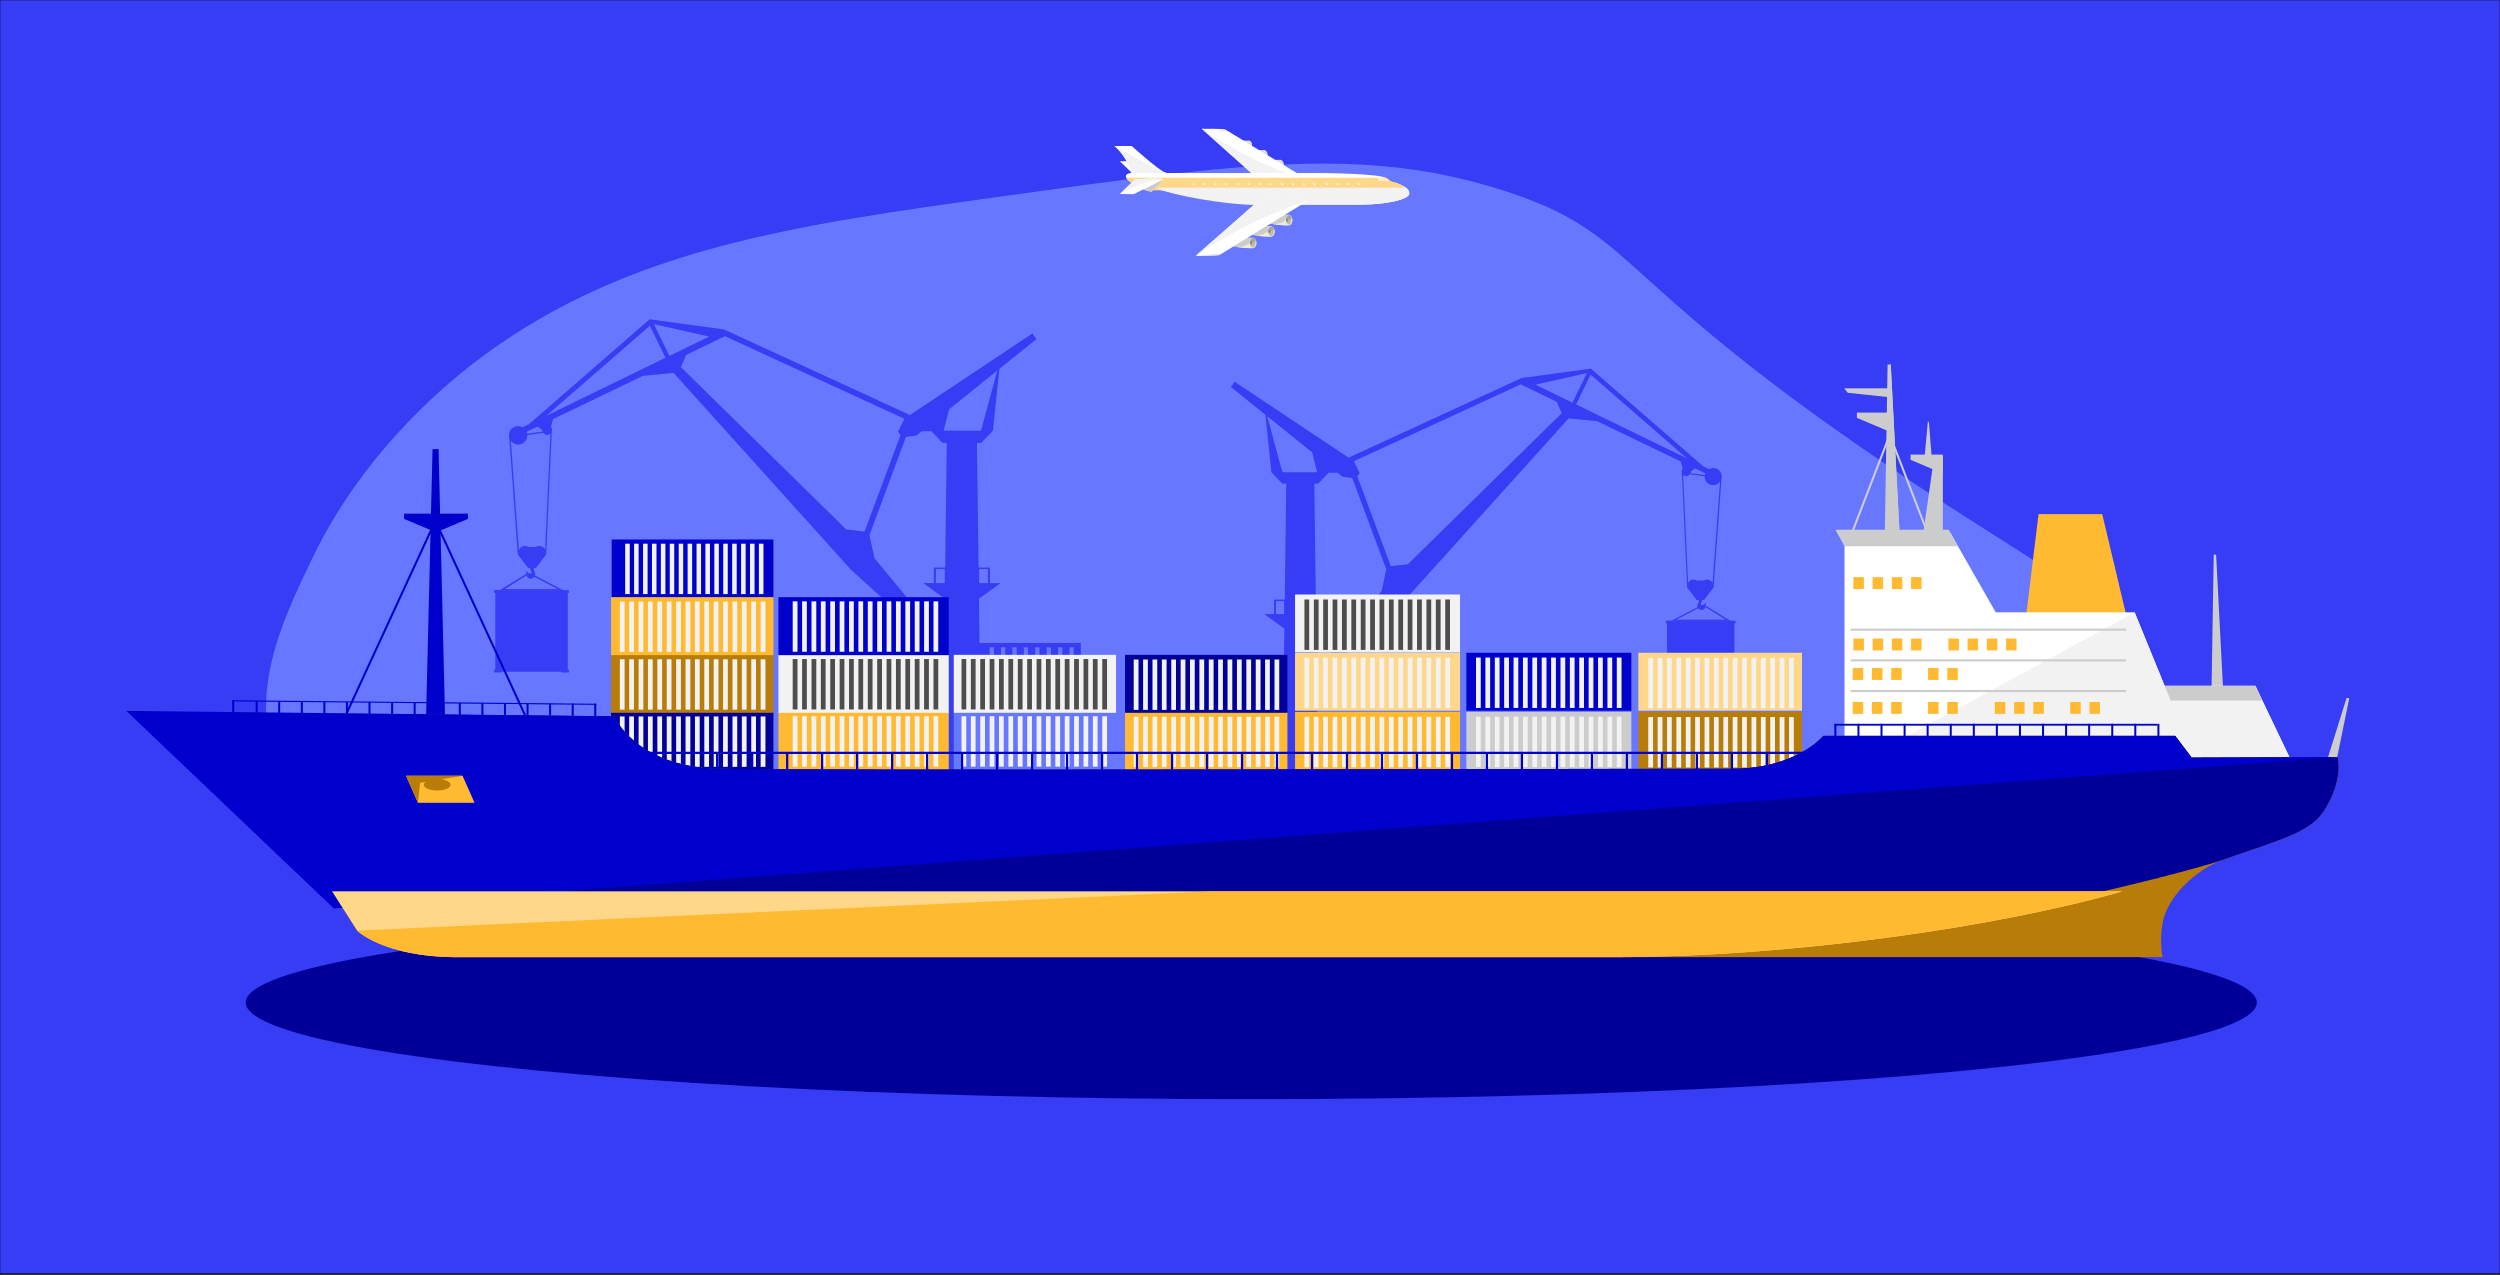 <?xml version="1.0" encoding="utf-8"?>
<!-- Generator: Adobe Illustrator 24.1.0, SVG Export Plug-In . SVG Version: 6.00 Build 0)  -->
<svg version="1.1" id="Calque_1" xmlns="http://www.w3.org/2000/svg" xmlns:xlink="http://www.w3.org/1999/xlink" x="0px" y="0px"
	 viewBox="0 0 5000 2550.6" style="enable-background:new 0 0 5000 2550.6;" xml:space="preserve">
<rect x="0" y="0" width="5000" height="2550.6" fill="#333333" stroke="none"/>
<style type="text/css">
	.st0{fill:#373CF5;stroke:#000000;stroke-miterlimit:10;}
	.st1{fill:#6877FF;}
	.st2{fill:#000099;}
	.st3{fill:#373CF5;}
	.st4{fill:#0000CC;}
	.st5{fill:#B77D08;}
	.st6{fill:#F2F2F2;}
	.st7{fill:#CCCCCC;}
	.st8{fill:#FFBA31;}
	.st9{fill:#4D4D4D;}
	.st10{fill:#FFFFFF;}
	.st11{fill:#FFD788;}
	.st12{fill:#DCDCC9;}
	.st13{fill:#EBEBE0;}
	.st14{fill:#BCBCA7;}
	.st15{fill:#A7A48B;}
	.st16{fill:#868883;}
	.st17{fill:#C3C3BB;}
	.st18{fill:#FFF7DC;}
	.st19{fill:#E0E0CF;}
	.st20{fill:#F7E8CB;}
</style>
<g id="Calque_2_1_">
	<rect class="st0" width="5000" height="2547.5"/>
</g>
<g id="Calque_3">
	<path class="st1" d="M4009.8,1829.1c123.8-106.6,351.6-264.8,306.2-454.4c-36.8-153.7-189.8-204.7-550.9-450.4
		C3215.6,550.5,3274.9,468,3010,382.1c-279.1-90.5-523.8-56.5-1013.3,11.6c-406.2,56.5-737.3,102.5-1029.5,317.5
		c-53.4,39.3-233.5,178.3-342.5,405.2c-63.2,131.5-131.2,273-66.7,436.7c78.2,198.5,298.6,236.3,361.7,262L4009.8,1829.1z"/>
	<ellipse class="st2" cx="2502.5" cy="2005" rx="2011.1" ry="193.3"/>
	<g>
		<path class="st3" d="M1696.5,1811.8l88.6-111.9h131.4h10.3h131.4l88.5,111.9 M2210.9,1806.6l-185.2-323.7h32v-17.2h-96.3
			l-0.4-33.7h200.7v-146.1H1959l-1.1-89.3h1.2l42-30.4h-21.2v-28v-3.1h-4.1h-17.5h-1.2l-3.2-249.3h8.5l23.4-24.4l13-123.7l74.4-59.8
			l-4.5-5.2l-3.6-6L1819.8,830l-372.3-171.4l-0.1,0.2l-147.8-20.1l-0.2-0.2l-0.2,0.1h-0.1v0.1l-241.2,209.7l-12.8,6.2
			c-2.6-1.5-5.6-2.4-8.9-2.4c-10.2,0-18.4,8.2-18.4,18.4c0,1.6,0.3,3.2,0.7,4.7l17,233.2h0.1l-0.1,0.1l20.6,27.2h3.1
			c1.5,2,2.5,4.5,3.5,8.3c0.3,1.1,0.3,2.3-0.1,3.3l-3-1.6l-0.4,0.1l-2.8,0.7c-0.1-0.2-0.2-0.3-0.3-0.5c-1.5-4.2-5-3.9-5-3.9
			c1.4,2.7,1.6,4,1.7,5.3l-53,32.6h-11.5v5.8h2.3v153.2h-2.3v5.8h15.5v-1.4h118.5v1.4h15.5v-5.8h-2.3V1186h2.3v-5.8H1126l-55.8-29
			c0.7-2.3,0.5-4.8-1.1-7.4c-2-3.2-1.6-6.1-1-7.9h3.8l20.6-27.2l-0.1-0.1l11.3-246.9c0.1-0.6,0.4-1.2,0.4-1.9c0-2.3-0.9-4.2-2.1-5.9
			l4-15.6l179.7-86.6l61.2-6l0.1-0.1l355.5,394.5l159.1,143.7l-4.2,6.3l30,73.5l-1.3,102.2h-100.6v17.2h31.9l-185.2,323.7
			 M2139,1294.7h8.4v129.5h-8.4V1294.7z M2116.2,1294.7h8.4v129.5h-8.4V1294.7z M2093.4,1294.7h8.4v129.5h-8.4V1294.7z
			 M2070.5,1294.7h8.4v129.5h-8.4V1294.7z M2047.7,1294.7h8.4v129.5h-8.4L2047.7,1294.7L2047.7,1294.7z M2024.9,1294.7h8.4v129.5
			h-8.4V1294.7z M2002.1,1294.7h8.4v129.5h-8.4V1294.7z M1979.3,1294.7h8.4v129.5h-8.4V1294.7z M1958.3,1138.1h17.5v28h-17.5V1138.1
			z M1883.7,1655.8l-4-3.8h4V1655.8z M1883.8,1649.7h-6.5l-17-16.1v-121.4h25.2L1883.8,1649.7z M1075.5,852.9l8.6,6.8
			c0,1.3,0.3,2.5,0.7,3.6l-30.4,4.1c-0.2-1.4-0.6-2.7-1.1-3.9L1075.5,852.9z M1059.9,1149.1l0.3,0.2c-0.2,0-0.5,0-0.7-0.1
			L1059.9,1149.1z M1122.6,1181.6h-118.5v-0.2h118.5V1181.6z M1068.8,1153.8l46.6,24.4h-105.6l43.4-27.4l-0.1-1.3
			c0,0.5,0.1,1,0.2,1.7c0.7,3.9,4.5,6.8,9.2,6C1065.3,1156.8,1067.4,1155.5,1068.8,1153.8z M1090.2,1099.2
			c-2.1-4.3-6.5-7.3-11.6-7.3c-2.7,0-5.2,0.8-7.3,2.2H1057c-2.1-1.4-4.6-2.2-7.3-2.2c-5.4,0-10,3.2-12,7.9l-16-218.1
			c3.4,4.5,8.7,7.4,14.7,7.4c10.1,0,18.4-8.2,18.4-18.4c0-0.2-0.1-0.4-0.1-0.6l31.6-4.3c1.8,2.3,4.5,3.9,7.7,3.9
			c2.7,0,5.1-1.1,6.9-2.8L1090.2,1099.2z M1092.6,831.6l207.2-180.2l31.1,64.1L1092.6,831.6z M1338.7,711.9l-30.9-63.6l110.5,24.8
			L1338.7,711.9z M1720.5,1086.4l-27.3-26.8L1720.5,1086.4L1720.5,1086.4z M1692.4,1058.8l-330.5-324.5l10.4-24.4l77.7-37.5
			l358.5,165.1l0,0l-12.4,26.1l4.9,6.7l-71.9,192.9L1692.4,1058.8z M1729.5,1095.2L1729.5,1095.2l8.8,8.5l0.5,0.6L1729.5,1095.2z
			 M1890.4,1135h-1h-17.6h-3.9h-0.2v31.1h-21.4l42,30.4h1.2l-0.6,46.6l-15.8,23.4L1749,1116.6l-10.1-46.5l0,0l73.1-196.3l21-2.8
			l10.3-8.3l19.2-0.4l22.5,23.5h8.5L1890.4,1135z M1889.4,1138.1v28h-17.6v-28H1889.4z M1887.3,861.3l10.7-42.6l96.7-77.8
			L1962,861.3L1887.3,861.3L1887.3,861.3z M1982.8,1633.6l-17,16.1h-2.2l-1.8-137.5h20.9L1982.8,1633.6L1982.8,1633.6z"/>
	</g>
	<g>
		<path class="st3" d="M2871.8,1824.3L2699.4,1523h29.7v-16h-93.6l-1.2-95.1l27.9-68.4l-3.9-5.9l148.1-133.7l330.9-367.2l0.1,0.1
			l56.9,5.6l167.3,80.6l3.7,14.5c-1.2,1.6-2,3.4-2,5.5c0,0.6,0.2,1.2,0.4,1.8l10.6,229.8l-0.1,0.1l19.2,25.3h3.5
			c0.6,1.7,1,4.4-0.9,7.4c-1.5,2.4-1.7,4.8-1,6.9l-52,27h-11.3v5.4h2.2v142.5h-2.2v5.4h14.5v-1.3h110.3v1.3h14.5v-5.4h-2.2v-142.5
			h2.2v-5.4h-10.7L3411,1211c0.1-1.2,0.3-2.4,1.6-4.9c0,0-3.3-0.3-4.7,3.6c-0.1,0.2-0.2,0.3-0.2,0.4l-2.6-0.7l-0.4-0.1l-2.8,1.4
			c-0.4-0.9-0.4-2-0.1-3c0.9-3.5,1.9-5.8,3.3-7.7h2.9l19.2-25.3l-0.1-0.1h0.1l15.8-217c0.4-1.4,0.6-2.9,0.6-4.4
			c0-9.5-7.6-17.1-17.1-17.1c-3,0-5.8,0.8-8.3,2.2l-11.9-5.8l-224.5-195.2v-0.1h-0.1l-0.1-0.1l-0.1,0.2L3043.8,756l-0.1-0.2
			l-346.5,159.5l-228.2-152l-3.4,5.6l-4.2,4.8l69.3,55.7l12.1,115.1l21.8,22.7h7.9l-3,232h-1.1H2552h-3.8v2.9v26h-19.7l39.1,28.3
			h1.1l-1.1,83.1h-188.5v135.9h186.8l-0.4,31.4h-89.6v16h29.8l-172.4,301.3 M2393,1829.1l82.4-104.2h122.3h9.6h122.3l82.4,104.2
			 M2400.2,1468.3h-7.8v-120.5h7.8V1468.3z M2421.4,1468.3h-7.8v-120.5h7.8V1468.3z M2442.6,1468.3h-7.8v-120.5h7.8V1468.3z
			 M2463.9,1468.3h-7.8v-120.5h7.8V1468.3z M2485.1,1468.3h-7.8v-120.5h7.8V1468.3z M2506.4,1468.3h-7.8v-120.5h7.8V1468.3z
			 M2527.6,1468.3h-7.8v-120.5h7.8V1468.3z M2548.8,1468.3h-7.8v-120.5h7.8V1468.3z M2568.3,1228.2H2552v-26h16.3V1228.2z
			 M2637.7,1680.4h3.8l-3.7,3.5L2637.7,1680.4z M2636.1,1550.3h23.5v112.9l-15.8,15h-6L2636.1,1550.3z M3410.5,946.6
			c-0.5,1.1-0.8,2.4-1,3.6l-28.3-3.8c0.4-1.1,0.7-2.2,0.7-3.4l8-6.3L3410.5,946.6z M3404.8,1212.4c-0.2,0.1-0.4,0.1-0.6,0.1l0.3-0.2
			L3404.8,1212.4z M3346.1,1242.4h110.3v0.2h-110.3V1242.4z M3402,1219.9c4.3,0.7,7.9-2,8.5-5.6c0.1-0.7,0.1-1.1,0.2-1.6l-0.1,1.2
			l40.4,25.5h-98.3l43.4-22.8C3397.5,1218.3,3399.5,1219.5,3402,1219.9z M3366.2,949.7c1.7,1.6,3.9,2.6,6.4,2.6c3,0,5.5-1.5,7.2-3.7
			l29.5,4c0,0.2-0.1,0.4-0.1,0.6c0,9.5,7.7,17.1,17.1,17.1c5.6,0,10.6-2.7,13.7-6.9l-14.9,203c-1.8-4.3-6.1-7.3-11.1-7.3
			c-2.5,0-4.9,0.8-6.8,2.1h-13.4c-1.9-1.3-4.3-2.1-6.8-2.1c-4.8,0-8.9,2.8-10.8,6.8L3366.2,949.7z M3152.2,808.9l29-59.7L3374,916.9
			L3152.2,808.9z M3070.9,769.3l102.8-23.1l-28.7,59.2L3070.9,769.3z M2789.6,1153.9l25.4-24.9L2789.6,1153.9L2789.6,1153.9z
			 M2781.6,1132.4l-66.9-179.5l4.6-6.2l-11.5-24.3l0,0l333.6-153.6l72.4,34.9l9.6,22.7l-307.6,302L2781.6,1132.4z M2772.7,1170.6
			l0.4-0.6l8.1-7.9v0.1L2772.7,1170.6z M2628.6,967.2h7.9l20.9-21.9l17.9,0.4l9.6,7.7l19.6,2.6l68.1,182.7l0,0l-9.4,43.3
			l-115.5,139.6l-14.7-21.8l-0.6-43.4h1.1l39.1-28.3h-19.9v-28.9h-0.2h-3.6h-16.3h-0.9L2628.6,967.2z M2648.8,1202.1v26h-16.3v-26
			H2648.8z M2564.8,944.5l-30.4-112.1l90,72.4l10,39.7L2564.8,944.5L2564.8,944.5z M2545.5,1550.3h19.5l-1.6,128h-2l-15.8-15
			L2545.5,1550.3L2545.5,1550.3z"/>
	</g>
	<g>
		<g>
			<g>
				<g>
					<g>
						<polygon class="st4" points="935.8,1027.3 872.8,1027.3 871.3,1027.3 808.2,1027.3 808.2,1037.8 871.3,1064.4 871.3,1065.1 
							872,1064.7 872.8,1065.1 872.8,1064.4 935.8,1037.8 						"/>
						<polygon class="st4" points="651,1513.4 654.7,1515.1 866.5,1055.8 862.8,1054 						"/>
						<polygon class="st4" points="1090.6,1513.4 1086.9,1515.1 875.1,1055.8 878.8,1054 						"/>
						<polygon class="st4" points="893.1,1560.6 849.1,1560.6 865.1,898.2 877.1,898.2 						"/>
					</g>
					<rect x="464.4" y="1400.2" class="st4" width="4" height="30.1"/>
					<rect x="511.3" y="1402.2" class="st4" width="4" height="30.1"/>
					<rect x="556.4" y="1403.2" class="st4" width="4" height="30.1"/>
					<rect x="601.6" y="1403.4" class="st4" width="4" height="30.1"/>
					<rect x="646.7" y="1403.4" class="st4" width="4" height="30.1"/>
					<rect x="691.9" y="1404.1" class="st4" width="4" height="30.1"/>
					<rect x="737" y="1403.9" class="st4" width="4" height="30.1"/>
					<rect x="782.2" y="1404.7" class="st4" width="4.1" height="30.1"/>
					<rect x="827.3" y="1404.9" class="st4" width="4" height="30.1"/>
					<rect x="872.5" y="1405.4" class="st4" width="4" height="30.1"/>
					<rect x="917.6" y="1405.9" class="st4" width="4" height="30.1"/>
					<rect x="962.8" y="1406.4" class="st4" width="4" height="30.1"/>
					<rect x="1007.9" y="1406.7" class="st4" width="4" height="30.1"/>
					<rect x="1053.1" y="1407.4" class="st4" width="4" height="30.1"/>
					<rect x="1098.2" y="1407.2" class="st4" width="4" height="30.1"/>
					<rect x="1143.4" y="1407.2" class="st4" width="4" height="30.1"/>
					<rect x="1188.5" y="1407.2" class="st4" width="4" height="30.1"/>
					<rect x="3276.7" y="1423.8" class="st5" width="327.3" height="115.9"/>
					<g>
						<rect x="3296.5" y="1434.2" class="st6" width="9.6" height="100.8"/>
						<rect x="3315.3" y="1434.2" class="st6" width="9.6" height="100.8"/>
						<rect x="3334" y="1434.2" class="st6" width="9.5" height="100.8"/>
						<rect x="3352.8" y="1434.2" class="st6" width="9.5" height="100.8"/>
						<rect x="3371.6" y="1434.2" class="st6" width="9.5" height="100.8"/>
						<rect x="3390.3" y="1434.2" class="st6" width="9.5" height="100.8"/>
						<rect x="3409.1" y="1434.2" class="st6" width="9.5" height="100.8"/>
						<rect x="3427.9" y="1434.2" class="st6" width="9.5" height="100.8"/>
						<rect x="3446.7" y="1434.2" class="st6" width="9.5" height="100.8"/>
						<rect x="3465.4" y="1434.2" class="st6" width="9.5" height="100.8"/>
						<rect x="3484.2" y="1434.2" class="st6" width="9.5" height="100.8"/>
						<rect x="3503" y="1434.2" class="st6" width="9.5" height="100.8"/>
						<rect x="3521.8" y="1434.2" class="st6" width="9.5" height="100.8"/>
						<rect x="3540.5" y="1434.2" class="st6" width="9.5" height="100.8"/>
						<rect x="3559.3" y="1434.2" class="st6" width="9.6" height="100.8"/>
						<rect x="3578.1" y="1434.2" class="st6" width="9.5" height="100.8"/>
					</g>
					<rect x="2932.7" y="1423.8" class="st7" width="330" height="115.9"/>
					<g>
						<rect x="2952" y="1433.4" class="st6" width="9.5" height="100.8"/>
						<rect x="2970.8" y="1433.4" class="st6" width="9.5" height="100.8"/>
						<rect x="2989.6" y="1433.4" class="st6" width="9.5" height="100.8"/>
						<rect x="3008.3" y="1433.4" class="st6" width="9.6" height="100.8"/>
						<rect x="3027.1" y="1433.4" class="st6" width="9.5" height="100.8"/>
						<rect x="3045.9" y="1433.4" class="st6" width="9.5" height="100.8"/>
						<rect x="3064.7" y="1433.4" class="st6" width="9.5" height="100.8"/>
						<rect x="3083.4" y="1433.4" class="st6" width="9.6" height="100.8"/>
						<rect x="3102.2" y="1433.4" class="st6" width="9.6" height="100.8"/>
						<rect x="3121" y="1433.4" class="st6" width="9.5" height="100.8"/>
						<rect x="3139.7" y="1433.4" class="st6" width="9.5" height="100.8"/>
						<rect x="3158.5" y="1433.4" class="st6" width="9.5" height="100.8"/>
						<rect x="3177.3" y="1433.4" class="st6" width="9.5" height="100.8"/>
						<rect x="3196.1" y="1433.4" class="st6" width="9.5" height="100.8"/>
						<rect x="3214.9" y="1433.4" class="st6" width="9.5" height="100.8"/>
						<rect x="3233.6" y="1433.4" class="st6" width="9.5" height="100.8"/>
					</g>
					<rect x="2590.1" y="1423.8" class="st8" width="330" height="115.9"/>
					<g>
						<rect x="2608.9" y="1433.8" class="st6" width="9.5" height="100.8"/>
						<rect x="2627.7" y="1433.8" class="st6" width="9.5" height="100.8"/>
						<rect x="2646.4" y="1433.8" class="st6" width="9.5" height="100.8"/>
						<rect x="2665.2" y="1433.8" class="st6" width="9.5" height="100.8"/>
						<rect x="2683.9" y="1433.8" class="st6" width="9.6" height="100.8"/>
						<rect x="2702.7" y="1433.8" class="st6" width="9.5" height="100.8"/>
						<rect x="2721.5" y="1433.8" class="st6" width="9.5" height="100.8"/>
						<rect x="2740.3" y="1433.8" class="st6" width="9.6" height="100.8"/>
						<rect x="2759" y="1433.8" class="st6" width="9.5" height="100.8"/>
						<rect x="2777.8" y="1433.8" class="st6" width="9.5" height="100.8"/>
						<rect x="2796.6" y="1433.8" class="st6" width="9.6" height="100.8"/>
						<rect x="2815.4" y="1433.8" class="st6" width="9.5" height="100.8"/>
						<rect x="2834.1" y="1433.8" class="st6" width="9.6" height="100.8"/>
						<rect x="2852.9" y="1433.8" class="st6" width="9.5" height="100.8"/>
						<rect x="2871.7" y="1433.8" class="st6" width="9.5" height="100.8"/>
						<rect x="2890.5" y="1433.8" class="st6" width="9.5" height="100.8"/>
					</g>
					<rect x="2250.1" y="1423.8" class="st8" width="324.7" height="115.9"/>
					<rect x="2250.1" y="1309.7" class="st2" width="324.7" height="115.9"/>
					<g>
						<rect x="2267.4" y="1319" class="st6" width="9.6" height="100.8"/>
						<rect x="2286.2" y="1319" class="st6" width="9.5" height="100.8"/>
						<rect x="2305" y="1319" class="st6" width="9.5" height="100.8"/>
						<rect x="2323.7" y="1319" class="st6" width="9.5" height="100.8"/>
						<rect x="2342.5" y="1319" class="st6" width="9.5" height="100.8"/>
						<rect x="2361.3" y="1319" class="st6" width="9.5" height="100.8"/>
						<rect x="2380" y="1319" class="st6" width="9.5" height="100.8"/>
						<rect x="2398.8" y="1319" class="st6" width="9.6" height="100.8"/>
						<rect x="2417.6" y="1319" class="st6" width="9.6" height="100.8"/>
						<rect x="2436.3" y="1319" class="st6" width="9.5" height="100.8"/>
						<rect x="2455.1" y="1319" class="st6" width="9.5" height="100.8"/>
						<rect x="2473.9" y="1319" class="st6" width="9.5" height="100.8"/>
						<rect x="2492.7" y="1319" class="st6" width="9.5" height="100.8"/>
						<rect x="2511.5" y="1319" class="st6" width="9.6" height="100.8"/>
						<rect x="2530.2" y="1319" class="st6" width="9.5" height="100.8"/>
						<rect x="2549" y="1319" class="st6" width="9.5" height="100.8"/>
					</g>
					<g>
						<rect x="2267.4" y="1433.4" class="st6" width="9.6" height="100.8"/>
						<rect x="2286.2" y="1433.4" class="st6" width="9.5" height="100.8"/>
						<rect x="2305" y="1433.4" class="st6" width="9.5" height="100.8"/>
						<rect x="2323.7" y="1433.4" class="st6" width="9.5" height="100.8"/>
						<rect x="2342.5" y="1433.4" class="st6" width="9.5" height="100.8"/>
						<rect x="2361.3" y="1433.4" class="st6" width="9.5" height="100.8"/>
						<rect x="2380" y="1433.4" class="st6" width="9.5" height="100.8"/>
						<rect x="2398.8" y="1433.4" class="st6" width="9.6" height="100.8"/>
						<rect x="2417.6" y="1433.4" class="st6" width="9.6" height="100.8"/>
						<rect x="2436.3" y="1433.4" class="st6" width="9.5" height="100.8"/>
						<rect x="2455.1" y="1433.4" class="st6" width="9.5" height="100.8"/>
						<rect x="2473.9" y="1433.4" class="st6" width="9.5" height="100.8"/>
						<rect x="2492.7" y="1433.4" class="st6" width="9.5" height="100.8"/>
						<rect x="2511.5" y="1433.4" class="st6" width="9.6" height="100.8"/>
						<rect x="2530.2" y="1433.4" class="st6" width="9.5" height="100.8"/>
						<rect x="2549" y="1433.4" class="st6" width="9.5" height="100.8"/>
					</g>
					<rect x="1907.5" y="1423.8" class="st1" width="324.6" height="115.9"/>
					<rect x="1907.5" y="1309.7" class="st6" width="324.6" height="115.9"/>
					<g>
						<rect x="1923" y="1318.1" class="st9" width="9.5" height="100.8"/>
						<rect x="1941.7" y="1318.1" class="st9" width="9.5" height="100.8"/>
						<rect x="1960.5" y="1318.1" class="st9" width="9.5" height="100.8"/>
						<rect x="1979.3" y="1318.1" class="st9" width="9.5" height="100.8"/>
						<rect x="1998" y="1318.1" class="st9" width="9.5" height="100.8"/>
						<rect x="2016.8" y="1318.1" class="st9" width="9.5" height="100.8"/>
						<rect x="2035.6" y="1318.1" class="st9" width="9.5" height="100.8"/>
						<rect x="2054.4" y="1318.1" class="st9" width="9.5" height="100.8"/>
						<rect x="2073.2" y="1318.1" class="st9" width="9.5" height="100.8"/>
						<rect x="2091.9" y="1318.1" class="st9" width="9.5" height="100.8"/>
						<rect x="2110.7" y="1318.1" class="st9" width="9.5" height="100.8"/>
						<rect x="2129.5" y="1318.1" class="st9" width="9.5" height="100.8"/>
						<rect x="2148.2" y="1318.1" class="st9" width="9.6" height="100.8"/>
						<rect x="2167" y="1318.1" class="st9" width="9.5" height="100.8"/>
						<rect x="2185.7" y="1318.1" class="st9" width="9.5" height="100.8"/>
						<rect x="2204.5" y="1318.1" class="st9" width="9.6" height="100.8"/>
					</g>
					<g>
						<rect x="1923" y="1432.5" class="st6" width="9.5" height="100.8"/>
						<rect x="1941.7" y="1432.5" class="st6" width="9.5" height="100.8"/>
						<rect x="1960.5" y="1432.5" class="st6" width="9.5" height="100.8"/>
						<rect x="1979.3" y="1432.5" class="st6" width="9.5" height="100.8"/>
						<rect x="1998" y="1432.5" class="st6" width="9.5" height="100.8"/>
						<rect x="2016.8" y="1432.5" class="st6" width="9.5" height="100.8"/>
						<rect x="2035.6" y="1432.5" class="st6" width="9.5" height="100.8"/>
						<rect x="2054.4" y="1432.5" class="st6" width="9.5" height="100.8"/>
						<rect x="2073.2" y="1432.5" class="st6" width="9.5" height="100.8"/>
						<rect x="2091.9" y="1432.5" class="st6" width="9.5" height="100.8"/>
						<rect x="2110.7" y="1432.5" class="st6" width="9.5" height="100.8"/>
						<rect x="2129.5" y="1432.5" class="st6" width="9.5" height="100.8"/>
						<rect x="2148.2" y="1432.5" class="st6" width="9.6" height="100.8"/>
						<rect x="2167" y="1432.5" class="st6" width="9.5" height="100.8"/>
						<rect x="2185.7" y="1432.5" class="st6" width="9.5" height="100.8"/>
						<rect x="2204.5" y="1432.5" class="st6" width="9.6" height="100.8"/>
					</g>
					<rect x="1556.9" y="1423.8" class="st8" width="340.6" height="115.9"/>
					<rect x="1556.9" y="1309.7" class="st6" width="340.6" height="115.9"/>
					<g>
						<rect x="1585.4" y="1318.1" class="st9" width="9.6" height="100.8"/>
						<rect x="1604.2" y="1318.1" class="st9" width="9.5" height="100.8"/>
						<rect x="1623" y="1318.1" class="st9" width="9.6" height="100.8"/>
						<rect x="1641.7" y="1318.1" class="st9" width="9.5" height="100.8"/>
						<rect x="1660.5" y="1318.1" class="st9" width="9.5" height="100.8"/>
						<rect x="1679.3" y="1318.1" class="st9" width="9.5" height="100.8"/>
						<rect x="1698.1" y="1318.1" class="st9" width="9.5" height="100.8"/>
						<rect x="1716.8" y="1318.1" class="st9" width="9.5" height="100.8"/>
						<rect x="1735.6" y="1318.1" class="st9" width="9.5" height="100.8"/>
						<rect x="1754.4" y="1318.1" class="st9" width="9.6" height="100.8"/>
						<rect x="1773.2" y="1318.1" class="st9" width="9.5" height="100.8"/>
						<rect x="1791.9" y="1318.1" class="st9" width="9.5" height="100.8"/>
						<rect x="1810.7" y="1318.1" class="st9" width="9.5" height="100.8"/>
						<rect x="1829.5" y="1318.1" class="st9" width="9.5" height="100.8"/>
						<rect x="1848.2" y="1318.1" class="st9" width="9.6" height="100.8"/>
						<rect x="1867" y="1318.1" class="st9" width="9.5" height="100.8"/>
					</g>
					<rect x="1556.9" y="1194.4" class="st4" width="340.6" height="115.9"/>
					<g>
						<rect x="1585.4" y="1202.7" class="st6" width="9.6" height="100.8"/>
						<rect x="1604.2" y="1202.7" class="st6" width="9.5" height="100.8"/>
						<rect x="1623" y="1202.7" class="st6" width="9.6" height="100.8"/>
						<rect x="1641.7" y="1202.7" class="st6" width="9.5" height="100.8"/>
						<rect x="1660.5" y="1202.7" class="st6" width="9.5" height="100.8"/>
						<rect x="1679.3" y="1202.7" class="st6" width="9.5" height="100.8"/>
						<rect x="1698.1" y="1202.7" class="st6" width="9.5" height="100.8"/>
						<rect x="1716.8" y="1202.7" class="st6" width="9.5" height="100.8"/>
						<rect x="1735.6" y="1202.7" class="st6" width="9.5" height="100.8"/>
						<rect x="1754.4" y="1202.7" class="st6" width="9.6" height="100.8"/>
						<rect x="1773.2" y="1202.7" class="st6" width="9.5" height="100.8"/>
						<rect x="1791.9" y="1202.7" class="st6" width="9.5" height="100.8"/>
						<rect x="1810.7" y="1202.7" class="st6" width="9.5" height="100.8"/>
						<rect x="1829.5" y="1202.7" class="st6" width="9.5" height="100.8"/>
						<rect x="1848.2" y="1202.7" class="st6" width="9.6" height="100.8"/>
						<rect x="1867" y="1202.7" class="st6" width="9.5" height="100.8"/>
					</g>
					<rect x="1223.3" y="1079" class="st4" width="323.5" height="115.9"/>
					<g>
						<rect x="1250.4" y="1087.4" class="st6" width="9.1" height="100.8"/>
						<rect x="1268.2" y="1087.4" class="st6" width="9" height="100.8"/>
						<rect x="1286.1" y="1087.4" class="st6" width="9.1" height="100.8"/>
						<rect x="1303.9" y="1087.4" class="st6" width="9.1" height="100.8"/>
						<rect x="1321.7" y="1087.4" class="st6" width="9.1" height="100.8"/>
						<rect x="1339.5" y="1087.4" class="st6" width="9" height="100.8"/>
						<rect x="1357.4" y="1087.4" class="st6" width="9" height="100.8"/>
						<rect x="1375.2" y="1087.4" class="st6" width="9.1" height="100.8"/>
						<rect x="1393.1" y="1087.4" class="st6" width="9" height="100.8"/>
						<rect x="1410.8" y="1087.4" class="st6" width="9.1" height="100.8"/>
						<rect x="1428.7" y="1087.4" class="st6" width="9" height="100.8"/>
						<rect x="1446.5" y="1087.4" class="st6" width="9" height="100.8"/>
						<rect x="1464.3" y="1087.4" class="st6" width="9.1" height="100.8"/>
						<rect x="1482.2" y="1087.4" class="st6" width="9.1" height="100.8"/>
						<rect x="1500" y="1087.4" class="st6" width="9.1" height="100.8"/>
						<rect x="1517.8" y="1087.4" class="st6" width="9.1" height="100.8"/>
					</g>
					<g>
						<rect x="1585.4" y="1432.5" class="st6" width="9.6" height="100.8"/>
						<rect x="1604.2" y="1432.5" class="st6" width="9.5" height="100.8"/>
						<rect x="1623" y="1432.5" class="st6" width="9.6" height="100.8"/>
						<rect x="1641.7" y="1432.5" class="st6" width="9.5" height="100.8"/>
						<rect x="1660.5" y="1432.5" class="st6" width="9.5" height="100.8"/>
						<rect x="1679.3" y="1432.5" class="st6" width="9.5" height="100.8"/>
						<rect x="1698.1" y="1432.5" class="st6" width="9.5" height="100.8"/>
						<rect x="1716.8" y="1432.5" class="st6" width="9.5" height="100.8"/>
						<rect x="1735.6" y="1432.5" class="st6" width="9.5" height="100.8"/>
						<rect x="1754.4" y="1432.5" class="st6" width="9.6" height="100.8"/>
						<rect x="1773.2" y="1432.5" class="st6" width="9.5" height="100.8"/>
						<rect x="1791.9" y="1432.5" class="st6" width="9.5" height="100.8"/>
						<rect x="1810.7" y="1432.5" class="st6" width="9.5" height="100.8"/>
						<rect x="1829.5" y="1432.5" class="st6" width="9.5" height="100.8"/>
						<rect x="1848.2" y="1432.5" class="st6" width="9.6" height="100.8"/>
						<rect x="1867" y="1432.5" class="st6" width="9.5" height="100.8"/>
					</g>
					<rect x="1222.2" y="1423.8" class="st2" width="324.6" height="115.9"/>
					<rect x="1222.2" y="1309.7" class="st5" width="324.6" height="115.9"/>
					<g>
						<rect x="1239.7" y="1318.5" class="st6" width="9.5" height="100.8"/>
						<rect x="1258.4" y="1318.5" class="st6" width="9.5" height="100.8"/>
						<rect x="1277.2" y="1318.5" class="st6" width="9.5" height="100.8"/>
						<rect x="1295.9" y="1318.5" class="st6" width="9.5" height="100.8"/>
						<rect x="1314.7" y="1318.5" class="st6" width="9.5" height="100.8"/>
						<rect x="1333.5" y="1318.5" class="st6" width="9.5" height="100.8"/>
						<rect x="1352.3" y="1318.5" class="st6" width="9.5" height="100.8"/>
						<rect x="1371.1" y="1318.5" class="st6" width="9.6" height="100.8"/>
						<rect x="1389.9" y="1318.5" class="st6" width="9.5" height="100.8"/>
						<rect x="1408.6" y="1318.5" class="st6" width="9.5" height="100.8"/>
						<rect x="1427.4" y="1318.5" class="st6" width="9.5" height="100.8"/>
						<rect x="1446.1" y="1318.5" class="st6" width="9.5" height="100.8"/>
						<rect x="1465" y="1318.5" class="st6" width="9.5" height="100.8"/>
						<rect x="1483.7" y="1318.5" class="st6" width="9.5" height="100.8"/>
						<rect x="1502.5" y="1318.5" class="st6" width="9.5" height="100.8"/>
						<rect x="1521.3" y="1318.5" class="st6" width="9.6" height="100.8"/>
					</g>
					<rect x="1222.2" y="1194.4" class="st8" width="324.6" height="115.9"/>
					<g>
						<rect x="1239.7" y="1203.1" class="st6" width="9.5" height="100.8"/>
						<rect x="1258.4" y="1203.1" class="st6" width="9.5" height="100.8"/>
						<rect x="1277.2" y="1203.1" class="st6" width="9.5" height="100.8"/>
						<rect x="1295.9" y="1203.1" class="st6" width="9.5" height="100.8"/>
						<rect x="1314.7" y="1203.1" class="st6" width="9.5" height="100.8"/>
						<rect x="1333.5" y="1203.1" class="st6" width="9.5" height="100.8"/>
						<rect x="1352.3" y="1203.1" class="st6" width="9.5" height="100.8"/>
						<rect x="1371.1" y="1203.1" class="st6" width="9.6" height="100.8"/>
						<rect x="1389.9" y="1203.1" class="st6" width="9.5" height="100.8"/>
						<rect x="1408.6" y="1203.1" class="st6" width="9.5" height="100.8"/>
						<rect x="1427.4" y="1203.1" class="st6" width="9.5" height="100.8"/>
						<rect x="1446.1" y="1203.1" class="st6" width="9.5" height="100.8"/>
						<rect x="1465" y="1203.1" class="st6" width="9.5" height="100.8"/>
						<rect x="1483.7" y="1203.1" class="st6" width="9.5" height="100.8"/>
						<rect x="1502.5" y="1203.1" class="st6" width="9.5" height="100.8"/>
						<rect x="1521.3" y="1203.1" class="st6" width="9.6" height="100.8"/>
					</g>
					<g>
						<rect x="1239.7" y="1432.9" class="st6" width="9.5" height="100.8"/>
						<rect x="1258.4" y="1432.9" class="st6" width="9.5" height="100.8"/>
						<rect x="1277.2" y="1432.9" class="st6" width="9.5" height="100.8"/>
						<rect x="1295.9" y="1432.9" class="st6" width="9.5" height="100.8"/>
						<rect x="1314.7" y="1432.9" class="st6" width="9.5" height="100.8"/>
						<rect x="1333.5" y="1432.9" class="st6" width="9.5" height="100.8"/>
						<rect x="1352.3" y="1432.9" class="st6" width="9.5" height="100.8"/>
						<rect x="1371.1" y="1432.9" class="st6" width="9.6" height="100.8"/>
						<rect x="1389.9" y="1432.9" class="st6" width="9.5" height="100.8"/>
						<rect x="1408.6" y="1432.9" class="st6" width="9.5" height="100.8"/>
						<rect x="1427.4" y="1432.9" class="st6" width="9.5" height="100.8"/>
						<rect x="1446.1" y="1432.9" class="st6" width="9.5" height="100.8"/>
						<rect x="1465" y="1432.9" class="st6" width="9.5" height="100.8"/>
						<rect x="1483.7" y="1432.9" class="st6" width="9.5" height="100.8"/>
						<rect x="1502.5" y="1432.9" class="st6" width="9.5" height="100.8"/>
						<rect x="1521.3" y="1432.9" class="st6" width="9.6" height="100.8"/>
					</g>
					<polygon class="st7" points="3698.2,1074.9 3702,1076.7 3778,879.2 3774.3,877.5 					"/>
					<g>
						<polygon class="st7" points="3821.2,909.2 3821.2,919.7 3885.7,947 3885.7,909.2 						"/>
						<polygon class="st7" points="3868.5,912.2 3846.4,1067 3885.7,1067 3885.7,912.2 						"/>
						<polygon class="st7" points="3863.7,918.9 3848.7,918.9 3855.7,843.5 3857.7,843.5 						"/>
					</g>
					<polygon class="st7" points="3860.7,1074.9 3857,1076.7 3780.9,879.2 3784.7,877.5 					"/>
					<polygon class="st7" points="4698.5,1396.4 4673.8,1517.2 4655.2,1517.2 4693.2,1395.8 					"/>
					<polygon class="st8" points="4077.1,1028.3 4052.2,1232.1 4252.9,1232.1 4204.5,1028.3 					"/>
					<polygon class="st7" points="3775.2,729.1 3768.9,1109.8 3801.4,1109.8 3781.5,729.1 					"/>
					<polygon class="st7" points="3780.2,729.1 3780.2,1109.8 3801.4,1109.8 3781.5,729.1 					"/>
					<polygon class="st7" points="4427.5,1109.3 4422.9,1388.7 4446.7,1388.7 4432.2,1109.3 					"/>
					<polygon class="st10" points="4610.8,1580.9 4510.7,1371.8 4329.3,1371.8 4269.3,1224.7 3991.5,1224.7 3900.7,1065.8 
						3689,1065.8 3689,1540.2 3838.7,1540.2 3838.7,1584.9 4284.9,1584.9 4285.8,1580.9 					"/>
					<polygon class="st6" points="4610.8,1580.9 4510.7,1371.8 4329.3,1371.8 4269.3,1224.7 3689,1540.2 3838.7,1540.2 
						3838.7,1584.9 4284.9,1584.9 4285.8,1580.9 					"/>
					<g>
						<path class="st5" d="M4675.5,1514.2l-292.2,1l-33-43.5h-703.6c0,0-53.2,65.7-182.3,65.7s-1881.7,4-2031.8,0
							c-164.1-6-204-104.8-204-104.8l-791.6-7.5l277,436.1c0,0,54.2,53.1,200.2,53.1c127.6,0,2778.7,0,3411,0c0,0-7.2-31.2,0.8-72.4
							c10.7-49.7,66.3-102.9,118.1-121.6c101.7-36.7,172.5-52.3,201.8-95.7C4687.9,1562.8,4675.5,1514.2,4675.5,1514.2z"/>
					</g>
					<g>
						<path class="st2" d="M4675.5,1514.2l-292.2,1l-33-43.5h-703.6c0,0-53.2,65.7-182.3,65.7s-1881.7,4-2031.8,0
							c-164.1-6-204-104.8-204-104.8l-791.6-7.5l277,436.1c0,0,54.2,53.1,200.2,53.1c89.3,0,1348.2,0,2312.6,0
							c525.6,0,1165.6-175.3,1217.3-194c101.7-36.7,172.5-52.3,201.8-95.7C4687.9,1562.8,4675.5,1514.2,4675.5,1514.2z"/>
					</g>
					<g>
						<rect x="3668.7" y="1447.6" class="st4" width="4" height="30.1"/>
						<rect x="3714.9" y="1447.6" class="st4" width="4" height="30.1"/>
						<rect x="3761" y="1447.6" class="st4" width="4" height="30.1"/>
						<rect x="3807.2" y="1447.6" class="st4" width="4" height="30.1"/>
						<rect x="3853.3" y="1447.6" class="st4" width="4" height="30.1"/>
						<rect x="3899.5" y="1447.6" class="st4" width="4" height="30.1"/>
						<rect x="3945.6" y="1447.6" class="st4" width="4" height="30.1"/>
						<rect x="3991.7" y="1447.6" class="st4" width="4" height="30.1"/>
						<rect x="4037.9" y="1447.6" class="st4" width="4" height="30.1"/>
						<rect x="4084.1" y="1447.6" class="st4" width="4" height="30.1"/>
						<rect x="4130.2" y="1447.6" class="st4" width="4" height="30.1"/>
						<rect x="4176.3" y="1447.6" class="st4" width="4" height="30.1"/>
						<rect x="4222.5" y="1447.6" class="st4" width="4" height="30.1"/>
						<rect x="1253.7" y="1503.5" class="st4" width="2411" height="4.5"/>
						<rect x="4268.6" y="1447.6" class="st4" width="4" height="30.1"/>
						<rect x="1362.1" y="1505" class="st4" width="4.5" height="34.6"/>
						<rect x="1432.1" y="1505" class="st4" width="4.5" height="34.6"/>
						<rect x="1502" y="1505" class="st4" width="4.6" height="34.6"/>
						<rect x="1572.1" y="1505" class="st4" width="4.5" height="34.6"/>
						<rect x="1642" y="1505" class="st4" width="4.5" height="34.6"/>
						<rect x="1712" y="1505" class="st4" width="4.5" height="34.6"/>
						<rect x="1782" y="1505" class="st4" width="4.6" height="34.6"/>
						<rect x="1852" y="1505" class="st4" width="4.5" height="34.6"/>
						<rect x="1921.9" y="1505" class="st4" width="4.5" height="34.6"/>
						<rect x="1991.9" y="1505" class="st4" width="4.5" height="34.6"/>
						<rect x="2061.9" y="1505" class="st4" width="4.5" height="34.6"/>
						<rect x="2131.9" y="1505" class="st4" width="4.5" height="34.6"/>
						<rect x="2201.9" y="1505" class="st4" width="4.5" height="34.6"/>
						<rect x="2271.8" y="1505" class="st4" width="4.5" height="34.6"/>
						<rect x="2341.9" y="1505" class="st4" width="4.5" height="34.6"/>
						<rect x="2411.8" y="1505" class="st4" width="4.5" height="34.6"/>
						<rect x="2481.8" y="1505" class="st4" width="4.6" height="34.6"/>
						<rect x="2551.8" y="1505" class="st4" width="4.5" height="34.6"/>
						<rect x="2621.8" y="1505" class="st4" width="4.5" height="34.6"/>
						<rect x="2691.7" y="1505" class="st4" width="4.5" height="34.6"/>
						<rect x="2761.7" y="1505" class="st4" width="4.5" height="34.6"/>
						<rect x="2831.7" y="1505" class="st4" width="4.5" height="34.6"/>
						<rect x="2901.7" y="1505" class="st4" width="4.5" height="34.6"/>
						<rect x="2971.6" y="1505" class="st4" width="4.5" height="34.6"/>
						<rect x="3041.6" y="1505" class="st4" width="4.5" height="34.6"/>
						<rect x="3111.7" y="1505" class="st4" width="4.5" height="34.6"/>
						<rect x="3181.6" y="1505" class="st4" width="4.5" height="34.6"/>
						<rect x="3251.6" y="1505" class="st4" width="4.5" height="34.6"/>
						<rect x="3321.6" y="1505" class="st4" width="4.5" height="34.6"/>
						<rect x="3391.6" y="1505" class="st4" width="4.5" height="34.6"/>
						<rect x="3461.6" y="1505" class="st4" width="4.5" height="34.6"/>
						<rect x="3531.5" y="1505" class="st4" width="4.6" height="34.6"/>
						<rect x="4314.8" y="1447.6" class="st4" width="4" height="30.1"/>
						<path class="st4" d="M4675.5,1514.2l-292.2,1l-33-43.5h-703.6c0,0-53.2,65.7-182.3,65.7s-1881.7,4-2031.8,0
							c-164.1-6-204-104.8-204-104.8l-975.9-10.8L667.8,1817L4675.5,1514.2z"/>
						<rect x="3668.7" y="1447.6" class="st4" width="646.1" height="3.7"/>
					</g>
					<rect x="3706.7" y="1277.1" class="st8" width="21.1" height="23.7"/>
					<rect x="3745.2" y="1277.1" class="st8" width="21" height="23.7"/>
					<rect x="3783.7" y="1277.1" class="st8" width="21" height="23.7"/>
					<rect x="3822.1" y="1277.1" class="st8" width="21" height="23.7"/>
					<rect x="3706.7" y="1154.3" class="st8" width="21.1" height="23.7"/>
					<rect x="3745.2" y="1154.3" class="st8" width="21" height="23.7"/>
					<rect x="3783.7" y="1154.3" class="st8" width="21" height="23.7"/>
					<rect x="3822.1" y="1154.3" class="st8" width="21" height="23.7"/>
					<rect x="3896.8" y="1277.1" class="st8" width="21" height="23.7"/>
					<rect x="3935.2" y="1277.1" class="st8" width="21" height="23.7"/>
					<rect x="3973.7" y="1277.1" class="st8" width="21" height="23.7"/>
					<rect x="4012.1" y="1277.1" class="st8" width="21" height="23.7"/>
					<rect x="3705.4" y="1336.1" class="st8" width="21" height="23.7"/>
					<rect x="3743.9" y="1336.1" class="st8" width="21" height="23.7"/>
					<rect x="3782.4" y="1336.1" class="st8" width="21" height="23.7"/>
					<rect x="3856.1" y="1336.1" class="st8" width="21" height="23.7"/>
					<rect x="3894.6" y="1336.1" class="st8" width="21" height="23.7"/>
					<rect x="3705.4" y="1404" class="st8" width="21" height="23.7"/>
					<rect x="3743.9" y="1404" class="st8" width="21" height="23.7"/>
					<rect x="3782.4" y="1404" class="st8" width="21" height="23.7"/>
					<rect x="3856.1" y="1404" class="st8" width="21" height="23.7"/>
					<rect x="3894.6" y="1404" class="st8" width="21" height="23.7"/>
					<rect x="3989.7" y="1404" class="st8" width="21.1" height="23.7"/>
					<rect x="4028.3" y="1404" class="st8" width="20.9" height="23.7"/>
					<rect x="4066.7" y="1404" class="st8" width="21.1" height="23.7"/>
					<rect x="4140.4" y="1404" class="st8" width="21" height="23.7"/>
					<rect x="4178.9" y="1404" class="st8" width="21" height="23.7"/>
					<polygon class="st7" points="3670.9,1059.5 3897.4,1059.5 3915.6,1092.5 3688.9,1092.5 					"/>
					<polygon class="st7" points="3713.8,825.2 3713.8,835.7 3778.4,863 3778.4,825.2 					"/>
					<polygon class="st7" points="3688.3,776.6 3695.6,785.6 3778.4,794.4 3778.4,776.6 					"/>
					<polygon class="st7" points="4329.4,1371.8 4341.4,1401.1 4524.9,1401.1 4510.7,1371.8 					"/>
					<rect x="3701.3" y="1257.2" class="st7" width="551" height="4.3"/>
					<rect x="3701.3" y="1318.6" class="st7" width="551" height="4.3"/>
					<rect x="3701.3" y="1379.9" class="st7" width="551" height="4.3"/>
					<g>
						<path class="st11" d="M714.1,1861.2c0,0,54.1,53.1,200.2,53.1c89.3,0,1348.2,0,2312.6,0c361.3,0,776.6-62.2,1017.8-131.6
							H664.2L714.1,1861.2z"/>
					</g>
					<g>
						<path class="st8" d="M714.1,1861.2c0,0,54.1,53.1,200.2,53.1c89.3,0,1348.2,0,2312.6,0c361.3,0,776.6-62.2,1017.8-131.6
							H2423.8L714.1,1861.2z"/>
					</g>
					<g>
						<polygon class="st8" points="949.1,1605.6 836,1605.6 812,1551.5 925.1,1551.5 						"/>
						<polygon class="st5" points="840.1,1565.6 836,1605.6 812,1551.5 925.1,1551.5 						"/>
						<path class="st5" d="M901.1,1569.5c0,6.4-12,11.5-26.7,11.5c-14.8,0-26.8-5.2-26.8-11.5s12-11.5,26.8-11.5
							C889.1,1558,901.1,1563.2,901.1,1569.5z"/>
					</g>
					<rect x="3276.7" y="1305.5" class="st11" width="327.3" height="115.9"/>
					<g>
						<rect x="3296.5" y="1315.9" class="st6" width="9.6" height="100.8"/>
						<rect x="3315.3" y="1315.9" class="st6" width="9.6" height="100.8"/>
						<rect x="3334" y="1315.9" class="st6" width="9.5" height="100.8"/>
						<rect x="3352.8" y="1315.9" class="st6" width="9.5" height="100.8"/>
						<rect x="3371.6" y="1315.9" class="st6" width="9.5" height="100.8"/>
						<rect x="3390.3" y="1315.9" class="st6" width="9.5" height="100.8"/>
						<rect x="3409.1" y="1315.9" class="st6" width="9.5" height="100.8"/>
						<rect x="3427.9" y="1315.9" class="st6" width="9.5" height="100.8"/>
						<rect x="3446.7" y="1315.9" class="st6" width="9.5" height="100.8"/>
						<rect x="3465.4" y="1315.9" class="st6" width="9.5" height="100.8"/>
						<rect x="3484.2" y="1315.9" class="st6" width="9.5" height="100.8"/>
						<rect x="3503" y="1315.9" class="st6" width="9.5" height="100.8"/>
						<rect x="3521.8" y="1315.9" class="st6" width="9.5" height="100.8"/>
						<rect x="3540.5" y="1315.9" class="st6" width="9.5" height="100.8"/>
						<rect x="3559.3" y="1315.9" class="st6" width="9.6" height="100.8"/>
						<rect x="3578.1" y="1315.9" class="st6" width="9.5" height="100.8"/>
					</g>
					<rect x="2932.7" y="1305.5" class="st4" width="330" height="115.9"/>
					<g>
						<rect x="2952" y="1315.1" class="st6" width="9.5" height="100.8"/>
						<rect x="2970.8" y="1315.1" class="st6" width="9.5" height="100.8"/>
						<rect x="2989.6" y="1315.1" class="st6" width="9.5" height="100.8"/>
						<rect x="3008.3" y="1315.1" class="st6" width="9.6" height="100.8"/>
						<rect x="3027.1" y="1315.1" class="st6" width="9.5" height="100.8"/>
						<rect x="3045.9" y="1315.1" class="st6" width="9.5" height="100.8"/>
						<rect x="3064.7" y="1315.1" class="st6" width="9.5" height="100.8"/>
						<rect x="3083.4" y="1315.1" class="st6" width="9.6" height="100.8"/>
						<rect x="3102.2" y="1315.1" class="st6" width="9.6" height="100.8"/>
						<rect x="3121" y="1315.1" class="st6" width="9.5" height="100.8"/>
						<rect x="3139.7" y="1315.1" class="st6" width="9.5" height="100.8"/>
						<rect x="3158.5" y="1315.1" class="st6" width="9.5" height="100.8"/>
						<rect x="3177.3" y="1315.1" class="st6" width="9.5" height="100.8"/>
						<rect x="3196.1" y="1315.1" class="st6" width="9.5" height="100.8"/>
						<rect x="3214.9" y="1315.1" class="st6" width="9.5" height="100.8"/>
						<rect x="3233.6" y="1315.1" class="st6" width="9.5" height="100.8"/>
					</g>
					<rect x="2590.1" y="1305.5" class="st11" width="330" height="115.9"/>
					<g>
						<rect x="2608.9" y="1315.5" class="st6" width="9.5" height="100.8"/>
						<rect x="2627.7" y="1315.5" class="st6" width="9.5" height="100.8"/>
						<rect x="2646.4" y="1315.5" class="st6" width="9.5" height="100.8"/>
						<rect x="2665.2" y="1315.5" class="st6" width="9.5" height="100.8"/>
						<rect x="2683.9" y="1315.5" class="st6" width="9.6" height="100.8"/>
						<rect x="2702.7" y="1315.5" class="st6" width="9.5" height="100.8"/>
						<rect x="2721.5" y="1315.5" class="st6" width="9.5" height="100.8"/>
						<rect x="2740.3" y="1315.5" class="st6" width="9.6" height="100.8"/>
						<rect x="2759" y="1315.5" class="st6" width="9.5" height="100.8"/>
						<rect x="2777.8" y="1315.5" class="st6" width="9.5" height="100.8"/>
						<rect x="2796.6" y="1315.5" class="st6" width="9.6" height="100.8"/>
						<rect x="2815.4" y="1315.5" class="st6" width="9.5" height="100.8"/>
						<rect x="2834.1" y="1315.5" class="st6" width="9.6" height="100.8"/>
						<rect x="2852.9" y="1315.5" class="st6" width="9.5" height="100.8"/>
						<rect x="2871.7" y="1315.5" class="st6" width="9.5" height="100.8"/>
						<rect x="2890.5" y="1315.5" class="st6" width="9.5" height="100.8"/>
					</g>
					<rect x="2590.1" y="1189" class="st6" width="330" height="115.9"/>
					<g>
						<rect x="2608.9" y="1199" class="st9" width="9.5" height="100.8"/>
						<rect x="2627.7" y="1199" class="st9" width="9.5" height="100.8"/>
						<rect x="2646.4" y="1199" class="st9" width="9.5" height="100.8"/>
						<rect x="2665.2" y="1199" class="st9" width="9.5" height="100.8"/>
						<rect x="2683.9" y="1199" class="st9" width="9.6" height="100.8"/>
						<rect x="2702.7" y="1199" class="st9" width="9.5" height="100.8"/>
						<rect x="2721.5" y="1199" class="st9" width="9.5" height="100.8"/>
						<rect x="2740.3" y="1199" class="st9" width="9.6" height="100.8"/>
						<rect x="2759" y="1199" class="st9" width="9.5" height="100.8"/>
						<rect x="2777.8" y="1199" class="st9" width="9.5" height="100.8"/>
						<rect x="2796.6" y="1199" class="st9" width="9.6" height="100.8"/>
						<rect x="2815.4" y="1199" class="st9" width="9.5" height="100.8"/>
						<rect x="2834.1" y="1199" class="st9" width="9.6" height="100.8"/>
						<rect x="2852.9" y="1199" class="st9" width="9.5" height="100.8"/>
						<rect x="2871.7" y="1199" class="st9" width="9.5" height="100.8"/>
						<rect x="2890.5" y="1199" class="st9" width="9.5" height="100.8"/>
					</g>
					<polygon class="st4" points="1192.8,1409.7 465.1,1402.8 465.2,1400.5 1192.8,1407.5 					"/>
				</g>
			</g>
		</g>
	</g>
	<g>
		<g>
			<g>
				<path class="st12" d="M2567.8,329.5c0,5.5-2.9,9.9-7.5,9.9c-31.7,0-46.9-7-46.9-7c-6.1,0-5.7-7.7,0.4-7.7c0,0,11.2-5.1,46.5-5.1
					C2564.3,319.6,2567.8,324.1,2567.8,329.5L2567.8,329.5z"/>
				<path class="st12" d="M2535.3,309.2c0,5-2.7,9.1-6.8,9.1c-29.1,0-43-6.4-43-6.4c-5.6,0-5.2-7.1,0.4-7.1c0,0,10.3-4.7,42.6-4.7
					C2532.1,300.1,2535.3,304.2,2535.3,309.2L2535.3,309.2z"/>
				<path class="st12" d="M2504.2,289.5c0,4.6-2.5,8.4-6.4,8.4c-26.9,0-39.8-6-39.8-6c-5.2,0-4.8-6.5,0.4-6.5c0,0,9.5-4.3,39.5-4.3
					C2501.2,281.1,2504.2,284.9,2504.2,289.5L2504.2,289.5z"/>
				<g>
					<path class="st7" d="M2512.8,485.7c0,5.9-3.2,10.7-8.1,10.7c-34.4,0-50.8-7.6-50.8-7.6c-6.6,0-6.2-8.3,0.5-8.3
						c0,0,12.1-5.5,50.4-5.5C2509,474.9,2512.8,479.7,2512.8,485.7L2512.8,485.7z"/>
					<g>
						<path class="st13" d="M2504.7,496.4c4.9,0,8.1-4.8,8.1-10.7c0-1.1-0.2-2.1-0.4-3.1c-3.1,0.4-7,1.2-13.7,3.2
							c-1.9,4.9-19.1,8.6-23.5,8.5C2482.9,495.5,2492.7,496.4,2504.7,496.4z"/>
					</g>
					<path class="st14" d="M2511.1,486.1c-0.3,5-2.9,9-5.9,8.9c-2.9-0.1-5.1-4.3-4.8-9.4c0.3-5,2.9-9,5.8-8.9
						C2509.2,476.8,2511.4,481,2511.1,486.1z"/>
					<g>
						<path class="st15" d="M2510.4,483.1c0.2,0.1,0.4,0.2,0.6,0.3c-0.4-3.7-2.3-6.5-4.7-6.7c-2.9-0.1-5.6,3.8-5.8,8.9
							c-0.1,2,0.1,3.8,0.7,5.3C2503.3,485.7,2507.2,482.3,2510.4,483.1z"/>
					</g>
					<path class="st16" d="M2501,482.4c0,0-1,3-0.3,6.7c1.8-0.2,3.7-1.5,3.7-3.5C2504.3,482.9,2501,482.4,2501,482.4z"/>
				</g>
				<g>
					<path class="st7" d="M2549.3,462.6c0,5.9-3.2,10.7-8.1,10.7c-34.4,0-50.8-7.6-50.8-7.6c-6.6,0-6.2-8.3,0.5-8.3
						c0,0,12.1-5.5,50.4-5.5C2545.5,451.9,2549.3,456.7,2549.3,462.6L2549.3,462.6z"/>
					<path class="st17" d="M2534.2,452c0,0-6.9,12.3-26.1,10.8l4-10.3L2534.2,452z"/>
					<g>
						<path class="st13" d="M2541.2,473.3c4.9,0,8.1-4.8,8.1-10.7c0-1.1-0.2-2.1-0.4-3.1c-3.1,0.4-7,1.2-13.7,3.2
							c-2,4.9-19.2,8.6-23.5,8.5C2519.5,472.4,2529.2,473.3,2541.2,473.3z"/>
					</g>
					<path class="st14" d="M2547.6,463c-0.3,5-2.9,9-5.8,8.9c-2.9-0.1-5.1-4.3-4.8-9.4c0.3-5,2.9-9,5.9-8.9
						C2545.8,453.7,2547.9,457.9,2547.6,463z"/>
					<g>
						<path class="st15" d="M2546.9,460c0.2,0.1,0.4,0.2,0.6,0.3c-0.5-3.7-2.3-6.5-4.7-6.7c-2.9-0.1-5.6,3.8-5.9,8.9
							c-0.1,2,0.1,3.8,0.7,5.3C2539.8,462.6,2543.7,459.2,2546.9,460z"/>
					</g>
					<path class="st16" d="M2537.5,459.3c0,0-1,3-0.3,6.7c1.8-0.2,3.6-1.5,3.6-3.5C2540.9,459.8,2537.5,459.3,2537.5,459.3z"/>
				</g>
				<g>
					<path class="st7" d="M2584.7,440c0,5.9-3.2,10.7-8.1,10.7c-34.4,0-50.8-7.6-50.8-7.6c-6.6,0-6.2-8.3,0.4-8.3
						c0,0,12.1-5.5,50.4-5.5C2580.9,429.3,2584.7,434.1,2584.7,440L2584.7,440z"/>
					<path class="st17" d="M2569.5,429.4c0,0-6.9,12.3-26.1,10.8l4-10.3L2569.5,429.4z"/>
					<g>
						<path class="st13" d="M2576.6,450.8c4.9,0,8.1-4.8,8.1-10.7c0-1.1-0.2-2.1-0.4-3.1c-3.1,0.4-7,1.2-13.7,3.2
							c-1.9,4.9-19.1,8.6-23.5,8.5C2554.8,449.8,2564.6,450.8,2576.6,450.8z"/>
					</g>
					<path class="st14" d="M2582.9,440.4c-0.3,5-2.9,9-5.8,8.9c-2.9-0.1-5.1-4.3-4.8-9.4c0.3-5,2.9-9,5.9-8.9
						C2581.1,431.2,2583.2,435.4,2582.9,440.4z"/>
					<g>
						<path class="st15" d="M2582.3,437.5c0.2,0.1,0.4,0.2,0.6,0.3c-0.4-3.7-2.3-6.5-4.7-6.7c-2.9-0.1-5.6,3.8-5.9,8.9
							c-0.1,2,0.1,3.8,0.7,5.3C2575.1,440.1,2579.1,436.6,2582.3,437.5z"/>
					</g>
					<path class="st16" d="M2572.9,436.8c0,0-1,3-0.3,6.7c1.8-0.2,3.7-1.5,3.7-3.5C2576.2,437.2,2572.9,436.8,2572.9,436.8z"/>
				</g>
				<g>
					<g>
						<path class="st10" d="M2403.4,257.6c0,0,46.4-0.7,47.8,1.9c1.4,2.5-42.1,0.1-42.1,0.1L2403.4,257.6z"/>
						<path class="st10" d="M2617.6,360.8c6.2,13.7-98.4,0-98.4,0l-115.8-103.3c0,0,47,5,47.8,1.9L2617.6,360.8z"/>
						<path class="st6" d="M2617.6,360.8c6.2,13.7-98.4,0-98.4,0l-115.8-103.3C2517.6,335.8,2617.6,360.8,2617.6,360.8z"/>
						<path class="st10" d="M2325.7,351.4c2.2,4.7-55.6,0.3-55.6,0.3l-30.4-29.1l27.6-0.4L2325.7,351.4z"/>
						<path class="st10" d="M2721.1,409.3h-210.2c-65.3,0-259.3-37.9-259.3-56.4c0-5.6,8.2-6.9,11.6-6.9c0,0-8.2-32.3-34.5-54h34.7
							c0,0,59.6,54,70,54s290.1,0,290.1,0c35.2,0,129.2,1.4,147.9,9.5c1.3,0.6,9.1,7.2,9.1,7.2s38.1,7.5,38.1,24.3
							C2818.6,399.2,2772,409.3,2721.1,409.3z"/>
						<g>
							<path class="st11" d="M2781.4,362.9c-2.8-3.5-6.4-6.3-9.9-7.4h-519.2c2.6,7.2,19.2,16.2,39.1,25.2L2817,381
								C2809.2,368.6,2781.4,362.9,2781.4,362.9z"/>
						</g>
						<polygon class="st7" points="2616,401.2 2608.6,409.3 2598.2,409.3 						"/>
						<path class="st7" d="M2325.9,359.1l-23.3,25.3c-9.1-2.7-16.2-5.5-16.2-5.5L2325.9,359.1z"/>
						<g>
							<path class="st6" d="M2501.7,409.3h219.4c50.9,0,97.5-10.1,97.5-22.3c0-4.6-2.8-8.5-7-11.7h-499.3
								C2344.8,392.1,2457.7,409.3,2501.7,409.3z"/>
						</g>
						<path class="st10" d="M2325.7,359.2c2.2-4.7-55.6-0.3-55.6-0.3l-30.4,29.1l27.6,0.4L2325.7,359.2z"/>
						<path class="st6" d="M2325.7,359.2c2.2-4.7-55.6-0.3-55.6-0.3l-30.4,29.1C2299.2,355.1,2325.7,359.2,2325.7,359.2z"/>
						<path class="st10" d="M2391.5,511.6c0,0,46.4,0.7,47.8-1.9c1.4-2.5-42.1-0.1-42.1-0.1L2391.5,511.6z"/>
						<path class="st10" d="M2616,401.2c6.2-13.7-98.4,0-98.4,0l-126.1,110.5c0,0,47-5,47.8-1.9L2616,401.2z"/>
						<path class="st6" d="M2616,401.2c6.2-13.7-98.4,0-98.4,0l-126.1,110.5C2505.7,433.5,2616,401.2,2616,401.2z"/>
						<path class="st6" d="M2228.7,292c26.3,21.7,34.5,54,34.5,54h70.3C2323.1,346,2228.7,292,2228.7,292z"/>
					</g>
				</g>
				<g>
					<g>
						<g>
							<path class="st18" d="M2720.7,367.8c0,1.2-1.1,2.2-2.5,2.2s-2.5-1-2.5-2.2s1.1-2.2,2.5-2.2
								C2719.6,365.6,2720.7,366.6,2720.7,367.8z"/>
							<g>
								<path class="st19" d="M2720.7,367.8c0-1.2-1.1-2.2-2.5-2.2c-0.6,0-1.1,0.2-1.6,0.5l3.5,3.2
									C2720.5,368.9,2720.7,368.4,2720.7,367.8z"/>
							</g>
						</g>
						<g>
							<path class="st18" d="M2699.2,367.8c0,1.2-1.1,2.2-2.5,2.2s-2.5-1-2.5-2.2s1.1-2.2,2.5-2.2
								C2698.1,365.6,2699.2,366.6,2699.2,367.8z"/>
							<g>
								<path class="st19" d="M2699.2,367.8c0-1.2-1.1-2.2-2.5-2.2c-0.6,0-1.1,0.2-1.6,0.5l3.5,3.2
									C2699,368.9,2699.2,368.4,2699.2,367.8z"/>
							</g>
						</g>
						<g>
							<path class="st18" d="M2677.7,367.8c0,1.2-1.1,2.2-2.5,2.2s-2.5-1-2.5-2.2s1.1-2.2,2.5-2.2
								C2676.6,365.6,2677.7,366.6,2677.7,367.8z"/>
							<g>
								<path class="st19" d="M2677.7,367.8c0-1.2-1.1-2.2-2.5-2.2c-0.6,0-1.2,0.2-1.6,0.5l3.5,3.2
									C2677.5,368.9,2677.7,368.4,2677.7,367.8z"/>
							</g>
						</g>
						<g>
							<path class="st18" d="M2656.3,367.8c0,1.2-1.1,2.2-2.5,2.2s-2.5-1-2.5-2.2s1.1-2.2,2.5-2.2
								C2655.1,365.6,2656.3,366.6,2656.3,367.8z"/>
							<g>
								<path class="st19" d="M2656.3,367.8c0-1.2-1.1-2.2-2.5-2.2c-0.6,0-1.2,0.2-1.6,0.5l3.5,3.2
									C2656,368.9,2656.3,368.4,2656.3,367.8z"/>
							</g>
						</g>
					</g>
					<g>
						<g>
							<path class="st18" d="M2632,367.8c0,1.2-1.1,2.2-2.5,2.2s-2.5-1-2.5-2.2s1.1-2.2,2.5-2.2C2630.9,365.6,2632,366.6,2632,367.8
								z"/>
							<g>
								<path class="st19" d="M2632,367.8c0-1.2-1.1-2.2-2.5-2.2c-0.6,0-1.1,0.2-1.6,0.5l3.5,3.2
									C2631.8,368.9,2632,368.4,2632,367.8z"/>
							</g>
						</g>
						<g>
							<path class="st18" d="M2610.5,367.8c0,1.2-1.1,2.2-2.5,2.2s-2.5-1-2.5-2.2s1.1-2.2,2.5-2.2
								C2609.4,365.6,2610.5,366.6,2610.5,367.8z"/>
							<g>
								<path class="st19" d="M2610.5,367.8c0-1.2-1.1-2.2-2.5-2.2c-0.6,0-1.1,0.2-1.6,0.5l3.5,3.2
									C2610.3,368.9,2610.5,368.4,2610.5,367.8z"/>
							</g>
						</g>
						<g>
							<path class="st18" d="M2589.1,367.8c0,1.2-1.1,2.2-2.5,2.2s-2.5-1-2.5-2.2s1.1-2.2,2.5-2.2
								C2587.9,365.6,2589.1,366.6,2589.1,367.8z"/>
							<g>
								<path class="st19" d="M2589.1,367.8c0-1.2-1.1-2.2-2.5-2.2c-0.6,0-1.2,0.2-1.6,0.5l3.5,3.2
									C2588.8,368.9,2589.1,368.4,2589.1,367.8z"/>
							</g>
						</g>
						<g>
							<path class="st18" d="M2567.6,367.8c0,1.2-1.1,2.2-2.5,2.2s-2.5-1-2.5-2.2s1.1-2.2,2.5-2.2
								C2566.5,365.6,2567.6,366.6,2567.6,367.8z"/>
							<g>
								<path class="st19" d="M2567.6,367.8c0-1.2-1.1-2.2-2.5-2.2c-0.6,0-1.1,0.2-1.6,0.5l3.5,3.2
									C2567.4,368.9,2567.6,368.4,2567.6,367.8z"/>
							</g>
						</g>
					</g>
					<g>
						<g>
							<path class="st18" d="M2543.3,367.8c0,1.2-1.1,2.2-2.5,2.2s-2.5-1-2.5-2.2s1.1-2.2,2.5-2.2
								C2542.2,365.6,2543.3,366.6,2543.3,367.8z"/>
							<g>
								<path class="st19" d="M2543.3,367.8c0-1.2-1.1-2.2-2.5-2.2c-0.6,0-1.1,0.2-1.6,0.5l3.5,3.2
									C2543.1,368.9,2543.3,368.4,2543.3,367.8z"/>
							</g>
						</g>
						<g>
							<path class="st18" d="M2521.9,367.8c0,1.2-1.1,2.2-2.5,2.2s-2.5-1-2.5-2.2s1.1-2.2,2.5-2.2
								C2520.7,365.6,2521.9,366.6,2521.9,367.8z"/>
							<g>
								<path class="st19" d="M2521.9,367.8c0-1.2-1.1-2.2-2.5-2.2c-0.6,0-1.1,0.2-1.6,0.5l3.5,3.2
									C2521.7,368.9,2521.9,368.4,2521.9,367.8z"/>
							</g>
						</g>
						<g>
							<path class="st18" d="M2500.4,367.8c0,1.2-1.1,2.2-2.5,2.2s-2.5-1-2.5-2.2s1.1-2.2,2.5-2.2
								C2499.3,365.6,2500.4,366.6,2500.4,367.8z"/>
							<g>
								<path class="st19" d="M2500.4,367.8c0-1.2-1.1-2.2-2.5-2.2c-0.6,0-1.1,0.2-1.6,0.5l3.5,3.2
									C2500.2,368.9,2500.4,368.4,2500.4,367.8z"/>
							</g>
						</g>
						<g>
							<path class="st18" d="M2478.9,367.8c0,1.2-1.1,2.2-2.5,2.2s-2.5-1-2.5-2.2s1.1-2.2,2.5-2.2
								C2477.8,365.6,2478.9,366.6,2478.9,367.8z"/>
							<g>
								<path class="st19" d="M2478.9,367.8c0-1.2-1.1-2.2-2.5-2.2c-0.6,0-1.1,0.2-1.6,0.5l3.5,3.2
									C2478.7,368.9,2478.9,368.4,2478.9,367.8z"/>
							</g>
						</g>
					</g>
					<g>
						<g>
							<path class="st18" d="M2454.7,367.8c0,1.2-1.1,2.2-2.5,2.2s-2.5-1-2.5-2.2s1.1-2.2,2.5-2.2
								C2453.6,365.6,2454.7,366.6,2454.7,367.8z"/>
							<g>
								<path class="st19" d="M2454.7,367.8c0-1.2-1.1-2.2-2.5-2.2c-0.6,0-1.1,0.2-1.6,0.5l3.5,3.2
									C2454.5,368.9,2454.7,368.4,2454.7,367.8z"/>
							</g>
						</g>
						<g>
							<path class="st18" d="M2433.2,367.8c0,1.2-1.1,2.2-2.5,2.2s-2.5-1-2.5-2.2s1.1-2.2,2.5-2.2
								C2432.1,365.6,2433.2,366.6,2433.2,367.8z"/>
							<g>
								<path class="st19" d="M2433.2,367.8c0-1.2-1.1-2.2-2.5-2.2c-0.6,0-1.2,0.2-1.6,0.5l3.5,3.2
									C2433,368.9,2433.2,368.4,2433.2,367.8z"/>
							</g>
						</g>
						<g>
							<path class="st18" d="M2411.7,367.8c0,1.2-1.1,2.2-2.5,2.2s-2.5-1-2.5-2.2s1.1-2.2,2.5-2.2
								C2410.6,365.6,2411.7,366.6,2411.7,367.8z"/>
							<g>
								<path class="st19" d="M2411.7,367.8c0-1.2-1.1-2.2-2.5-2.2c-0.6,0-1.2,0.2-1.6,0.5l3.5,3.2
									C2411.5,368.9,2411.7,368.4,2411.7,367.8z"/>
							</g>
						</g>
						<g>
							<path class="st18" d="M2390.2,367.8c0,1.2-1.1,2.2-2.5,2.2s-2.5-1-2.5-2.2s1.1-2.2,2.5-2.2
								C2389.1,365.6,2390.2,366.6,2390.2,367.8z"/>
							<g>
								<path class="st19" d="M2390.2,367.8c0-1.2-1.1-2.2-2.5-2.2c-0.6,0-1.2,0.2-1.6,0.5l3.5,3.2
									C2390,368.9,2390.2,368.4,2390.2,367.8z"/>
							</g>
						</g>
					</g>
				</g>
			</g>
			<path class="st18" d="M2771.1,356.8c0,0,4.8,2.4,7,5.3h-7.6l-1.6-5.3H2771.1z"/>
			<polygon class="st20" points="2778.1,362.1 2770.5,362.1 2768.9,356.8 			"/>
			<polygon class="st18" points="2769.6,362.1 2763.6,362.1 2762.1,356.8 2768,356.8 			"/>
			<polygon class="st20" points="2769.6,362.1 2763.6,362.1 2762.1,356.8 			"/>
			<polygon class="st18" points="2762.6,362.1 2758.3,362.1 2755.3,356.8 2761.3,356.8 			"/>
			<polygon class="st20" points="2762.6,362.1 2758.3,362.1 2755.3,356.8 			"/>
		</g>
	</g>
</g>
</svg>
